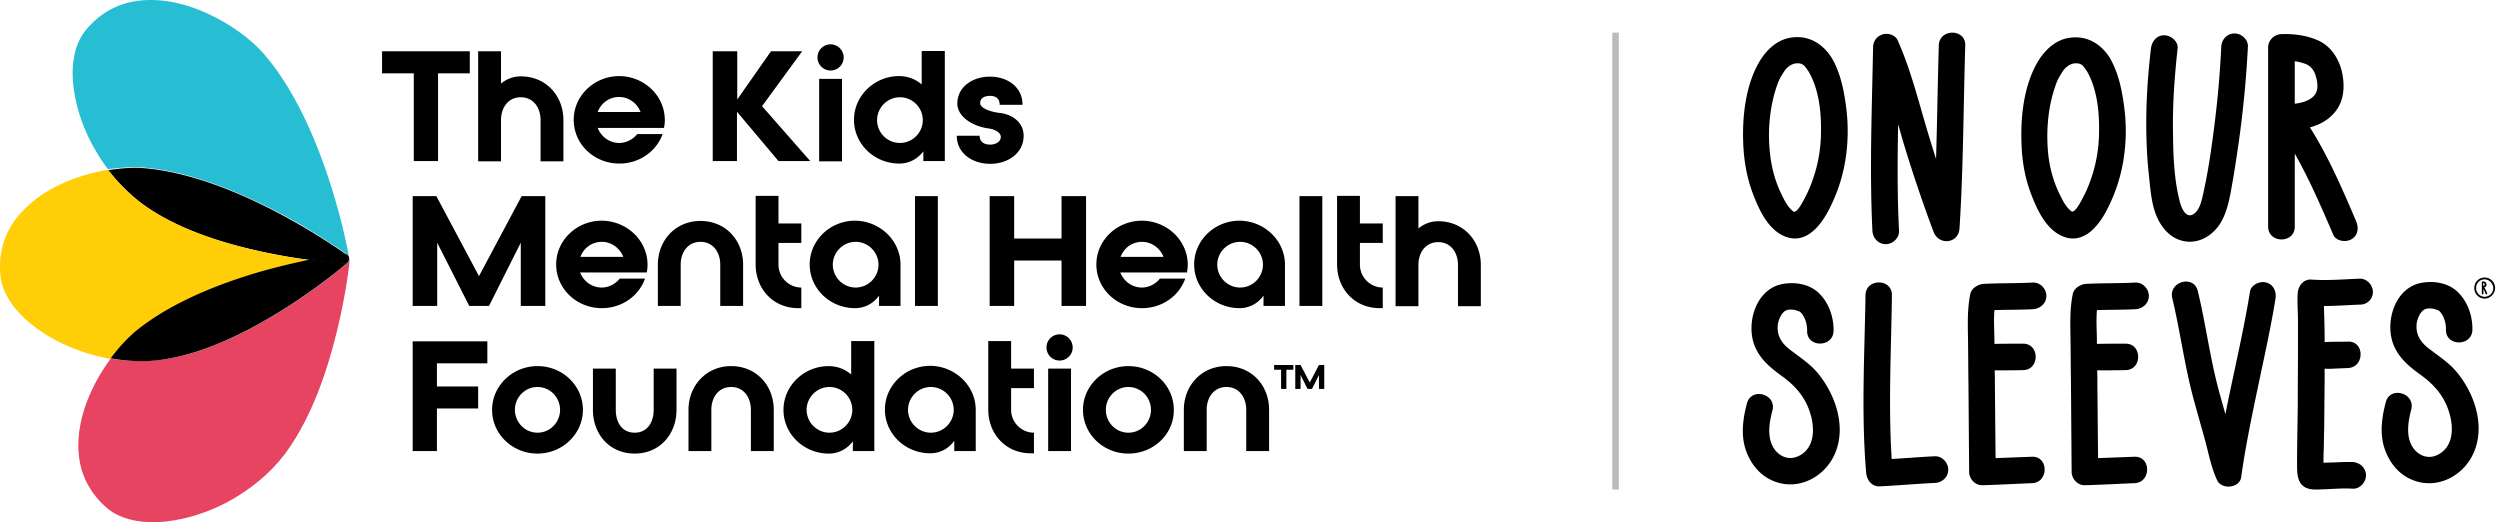 <svg width="383" height="80" viewBox="0 0 383 80" fill="none" xmlns="http://www.w3.org/2000/svg"><path stroke="#BBB" d="M247.5 5v70"/><path d="M21.823 25.656c7.554.555 15.706 4.182 21.212 7.085 5.933 3.16 10.158 6.275 10.2 6.275l.13.128a.324.324 0 0 1 .084.17c-.13-.768-1.025-5.59-2.946-11.48-1.92-5.933-5.25-14.17-10.328-19.847C37.316 4.786 30.06-.166 22.72.004c-3.927.086-7.17 1.665-9.604 4.653-1.707 2.09-2.348 5.335-1.793 9.133.47 3.244 1.665 6.488 3.415 9.433.555.94 1.152 1.835 1.792 2.69 2.05-.257 3.927-.343 5.293-.257z" fill="#27BDD3"/><path d="M22.335 31.63c4.61 3.202 11.097 5.635 19.335 7.257 6.103 1.195 10.926 1.494 10.97 1.494h.17c.17-.042.298-.127.426-.256a.61.61 0 0 0 .17-.426v-.214-.085c-.042-.044-.042-.13-.084-.172l-.128-.128c-.043-.043-4.27-3.116-10.2-6.274-5.507-2.945-13.616-6.53-21.214-7.085-1.366-.084-3.244 0-5.25.342 1.708 2.092 3.67 4.055 5.805 5.55z" fill="#000"/><path d="M53.492 39.826v-.17-.086.17c.043 0 .043 0 0 .086z" fill="#80618C"/><path d="M20.713 50.837c5.847-4.823 14.256-7.81 20.23-9.475 2.39-.64 4.568-1.152 6.446-1.536a78.072 78.072 0 0 1-5.678-.94c-8.237-1.62-14.725-4.054-19.334-7.255-2.177-1.493-4.14-3.456-5.805-5.633-4.268.726-9.347 2.518-12.847 6.06-2.774 2.775-4.012 6.147-3.67 10.03.213 2.69 2.005 5.464 5.036 7.81 2.56 2.008 5.72 3.5 9.006 4.44.938.256 1.877.47 2.816.64 1.324-1.792 2.647-3.2 3.8-4.14z" fill="#FFCE07"/><path d="M53.407 40.125l-.128.128c-.044.042-3.715 3.2-8.922 6.573-7.042 4.524-13.402 7.298-18.95 8.194-2.732.427-5.59.384-8.45-.085-2.52 3.414-4.867 8.152-4.952 13.018-.085 3.926 1.366 7.213 4.268 9.774 2.006 1.792 5.25 2.56 9.049 2.176 3.243-.34 6.572-1.408 9.603-3.03 3.372-1.835 6.445-4.31 8.664-7.256 3.372-4.48 6.103-10.883 8.067-19.036 1.366-5.59 1.878-10.114 1.92-10.797-.085.128-.128.256-.17.342z" fill="#E64461"/><path d="M52.852 40.338c.17-.043.3-.128.427-.256a.61.61 0 0 0 .17-.427v-.213-.086c.042.086.042.128.042.214v-.043c-.043-.17-.085-.34-.213-.427-.13-.128-.258-.17-.428-.213h-.214c-.042 0-2.134.256-5.292.94 3.158.426 5.292.554 5.292.554.086 0 .17 0 .214-.042z" fill="#000"/><path d="M25.366 55.02c5.548-.896 11.908-3.67 18.95-8.195 5.207-3.37 8.878-6.53 8.92-6.572l.13-.128c.04-.086.084-.17.127-.3v-.085-.17c0-.086-.043-.128-.043-.214v.299c0 .17-.086.34-.17.427a.886.886 0 0 1-.428.256h-.17c-.043 0-2.134-.128-5.293-.555a120.95 120.95 0 0 0-6.446 1.537c-6.018 1.664-14.383 4.652-20.23 9.475-1.11.94-2.476 2.347-3.756 4.097 2.817.512 5.72.598 8.408.128zM71.973 7.858v3.372h-4.865v13.444h-3.714V11.23H58.53V7.857h13.443zM73.254 7.858h3.5v4.95a4.716 4.716 0 0 1 3.03-1.11c3.884 0 6.53 2.99 6.53 6.702v6.317h-3.5V18.4c0-1.92-1.11-3.5-3.03-3.5-1.92 0-3.03 1.58-3.03 3.5v6.317h-3.5V7.857zM101.85 18.4c0 .427-.043.81-.128 1.195H91.564c.512 1.323 1.793 2.305 3.286 2.305 1.11 0 2.134-.555 2.775-1.366h3.884c-.94 2.646-3.544 4.524-6.617 4.524-3.884 0-7-2.988-7-6.7 0-3.67 3.116-6.702 7-6.702 3.84.043 6.957 3.03 6.957 6.744zm-3.713-1.238c-.512-1.323-1.793-2.305-3.287-2.305-1.536 0-2.774.94-3.286 2.305h6.573zM109.19 24.674V7.858h3.757v7.384l5.165-7.384h4.78l-6.146 8.408 7.384 8.408h-4.866l-6.36-7.555v7.554h-3.713zM129.25 8.797c0 1.11-.895 2.005-2.005 2.005a2.004 2.004 0 0 1-2.006-2.005c0-1.11.896-2.006 2.005-2.006 1.11 0 2.006.94 2.006 2.007zm-3.755 3.286h3.5v12.634h-3.5V12.083zM144.745 7.858v16.816h-3.287V23.18c-.853 1.152-2.176 1.878-3.67 1.878-3.84 0-6.957-2.988-6.957-6.7 0-3.67 3.117-6.702 6.915-6.702 1.323 0 2.518.47 3.457 1.28v-5.12h3.543v.042zM137.873 21.9c1.92 0 3.5-1.58 3.5-3.5s-1.58-3.5-3.5-3.5-3.5 1.58-3.5 3.5a3.49 3.49 0 0 0 3.5 3.5zM156.823 20.79c0 2.69-2.433 4.31-5.12 4.31-2.69 0-5.123-1.58-5.123-4.31h3.5c0 1.067.853 1.366 1.622 1.366.768 0 1.62-.384 1.62-1.195 0-.597-.767-1.11-1.834-1.28-2.433-.3-4.823-1.793-4.823-3.798 0-2.56 2.305-4.14 4.994-4.14 2.688 0 4.993 1.58 4.993 4.31h-3.5c0-1.067-.726-1.365-1.494-1.365-.77 0-1.495.298-1.495 1.11 0 .767 1.537 1.322 2.902 1.493 1.878.17 3.756 1.366 3.756 3.5zM63.223 46.868V30.052h3.628l6.53 12.25 6.532-12.25h3.627v16.816h-3.757v-9.69l-4.865 9.69h-3.03l-4.91-9.69v9.69h-3.755zM99.204 40.55c0 .428-.043.812-.128 1.196h-10.2c.51 1.323 1.79 2.305 3.285 2.305 1.11 0 2.135-.554 2.775-1.365h3.884c-.94 2.646-3.543 4.524-6.616 4.524-3.884 0-7-2.988-7-6.702 0-3.67 3.116-6.7 7-6.7 3.884.042 7 3.073 7 6.743zm-3.714-1.194c-.512-1.323-1.792-2.305-3.286-2.305-1.537 0-2.774.94-3.287 2.306h6.573zM107.313 33.85c3.884 0 6.53 2.988 6.53 6.7v6.318h-3.5V40.55c0-1.92-1.11-3.5-3.03-3.5-1.92 0-3.03 1.58-3.03 3.5v6.318h-3.5V40.55c0-3.67 2.646-6.7 6.53-6.7zM119.263 30.052v4.182h3.5v2.988h-3.5v3.33c0 1.92 1.58 3.5 3.5 3.5v3.157h-.47c-3.883 0-6.53-2.988-6.53-6.7v-10.5h3.5v.042zM137.958 40.55v6.318h-3.287v-1.58c-.81 1.153-2.133 1.922-3.67 1.922-3.84 0-6.956-2.988-6.956-6.702 0-3.67 3.115-6.7 6.957-6.7 3.842.042 6.958 3.073 6.958 6.743zm-3.372 0c0-1.92-1.58-3.5-3.5-3.5s-3.5 1.58-3.5 3.5c0 1.922 1.58 3.5 3.5 3.5s3.5-1.578 3.5-3.5zM140.177 30.052h3.5v16.816h-3.5V30.052zM151.616 46.868V30.052h3.756v6.487h7.255V30.05h3.756v16.816h-3.756V39.91h-7.255v6.958h-3.756zM181.962 40.55c0 .428-.042.812-.128 1.196h-10.2c.512 1.323 1.792 2.305 3.286 2.305 1.11 0 2.134-.554 2.774-1.365h3.884c-.94 2.646-3.542 4.524-6.615 4.524-3.884 0-7-2.988-7-6.702 0-3.67 3.116-6.7 7-6.7 3.884.042 7 3.073 7 6.743zm-3.713-1.194c-.513-1.323-1.794-2.305-3.287-2.305-1.537 0-2.775.94-3.287 2.306h6.573zM196.858 40.55v6.318h-3.287v-1.58a4.466 4.466 0 0 1-3.67 1.922c-3.84 0-6.956-2.988-6.956-6.702 0-3.67 3.116-6.7 6.957-6.7 3.842.042 6.958 3.073 6.958 6.743zm-3.372 0c0-1.92-1.58-3.5-3.5-3.5s-3.5 1.58-3.5 3.5c0 1.922 1.58 3.5 3.5 3.5s3.5-1.578 3.5-3.5zM199.077 30.052h3.5v16.816h-3.5V30.052zM208.34 30.052v4.182h3.5v2.988h-3.5v3.33c0 1.92 1.578 3.5 3.5 3.5v3.157h-.47c-3.885 0-6.53-2.988-6.53-6.7v-10.5h3.5v.042zM213.802 30.052h3.5v4.95a4.716 4.716 0 0 1 3.03-1.11c3.884 0 6.53 2.99 6.53 6.702v6.317h-3.5v-6.316c0-1.92-1.11-3.5-3.03-3.5-1.92 0-3.03 1.58-3.03 3.5v6.317h-3.5V30.053zM63.223 69.105V52.29h11.44v3.37h-7.727v3.543h6.317v3.372h-6.317v6.53h-3.713zM82.344 69.49c-3.84 0-6.956-2.99-6.956-6.702 0-3.67 3.115-6.7 6.956-6.7 3.842 0 6.958 2.987 6.958 6.7 0 3.67-3.116 6.7-6.958 6.7zm0-10.202c-1.92 0-3.457 1.58-3.457 3.5s1.537 3.5 3.457 3.5 3.458-1.58 3.458-3.5-1.537-3.5-3.458-3.5zM94.338 56.47v6.318c0 1.92.94 3.5 2.902 3.5 1.92 0 2.902-1.58 2.902-3.5V56.47h3.5v6.318c0 3.67-2.518 6.7-6.402 6.7-3.884 0-6.402-2.987-6.402-6.7V56.47h3.5zM112.008 56.087c3.884 0 6.53 2.988 6.53 6.7v6.318h-3.5v-6.317c0-1.92-1.11-3.5-3.03-3.5-1.92 0-3.03 1.58-3.03 3.5v6.317h-3.5v-6.317c0-3.67 2.688-6.7 6.53-6.7zM133.946 52.288v16.817h-3.287V67.61c-.855 1.153-2.178 1.88-3.67 1.88-3.843 0-6.96-2.99-6.96-6.702 0-3.67 3.117-6.7 6.916-6.7 1.323 0 2.518.47 3.457 1.28v-5.122h3.543v.042zm-6.872 14c1.92 0 3.5-1.58 3.5-3.5s-1.58-3.5-3.5-3.5-3.5 1.58-3.5 3.5 1.58 3.5 3.5 3.5zM149.482 62.788v6.317h-3.287v-1.58c-.81 1.153-2.134 1.92-3.67 1.92-3.842 0-6.957-2.986-6.957-6.7 0-3.67 3.115-6.7 6.957-6.7 3.84.042 6.957 3.073 6.957 6.743zm-3.372 0c0-1.92-1.58-3.5-3.5-3.5s-3.5 1.58-3.5 3.5 1.58 3.5 3.5 3.5 3.5-1.58 3.5-3.5zM154.902 52.288v4.183h3.5v2.99h-3.5v3.328c0 1.92 1.58 3.5 3.5 3.5v3.158h-.47c-3.883 0-6.53-2.987-6.53-6.7v-10.5h3.5v.042zM164.335 53.228c0 1.11-.897 2.006-2.006 2.006a2.003 2.003 0 0 1-2.007-2.006c0-1.11.896-2.006 2.006-2.006 1.108 0 2.005.896 2.005 2.006zm-3.756 3.243h3.5v12.635h-3.5V56.47zM172.87 69.49c-3.84 0-6.956-2.99-6.956-6.702 0-3.67 3.116-6.7 6.957-6.7 3.842 0 6.958 2.987 6.958 6.7.043 3.67-3.073 6.7-6.957 6.7zm0-10.202c-1.92 0-3.456 1.58-3.456 3.5s1.536 3.5 3.457 3.5c1.92 0 3.458-1.58 3.458-3.5s-1.537-3.5-3.457-3.5zM187.895 56.087c3.884 0 6.53 2.988 6.53 6.7v6.318h-3.5v-6.317c0-1.92-1.11-3.5-3.03-3.5-1.92 0-3.03 1.58-3.03 3.5v6.317h-3.5v-6.317c0-3.67 2.646-6.7 6.53-6.7zM198.14 55.916v.726h-1.068v2.945h-.81v-2.945h-1.068v-.726h2.945zM198.437 59.587v-3.67h.81l1.41 2.688 1.408-2.688h.81v3.67h-.81v-2.134l-1.067 2.134h-.683l-1.067-2.134v2.134h-.81zM291.5 21.494c1.407 4.717 2.99 9.4 4.716 14.012.81 2.147 3.838 1.83 3.98-.528.597-9.33.597-18.695.88-28.024.07-2.605-3.98-2.605-4.05 0-.176 5.81-.246 11.583-.422 17.392-.458-1.41-.88-2.817-1.303-4.19-1.407-4.717-2.57-9.47-4.576-13.977-.352-.81-1.478-1.162-2.288-.916a2.04 2.04 0 0 0-1.48 1.972c-.175 9.364-.562 18.764-.104 28.13.07 1.09.88 2.04 2.042 2.04 1.056 0 2.077-.914 2.04-2.04-.28-5.423-.245-10.88-.14-16.337.212.74.458 1.62.705 2.464zM278.965 20.825a22.136 22.136 0 0 1-1.162 6.442c-.317.95-.704 1.902-1.162 2.782-.386.738-.88 1.76-1.442 2.252-.07.07-.352.14-.246.176-.212-.035-.352-.176-.528-.352-.705-.67-1.162-1.655-1.585-2.535-.846-1.76-1.374-3.695-1.62-5.632-.458-3.52-.176-7.287.95-10.667.282-.81.388-1.09.88-1.9.106-.176.212-.317.317-.493.036-.035.036-.035.036-.07.07-.07.14-.177.21-.247.07-.106.177-.176.247-.246s.14-.106.21-.176c.037 0 .037-.036.072-.07.106-.07.21-.106.317-.177.034 0 .245-.105.316-.14.07 0 .457-.07.316-.07h.53s.28.07.315.07c.14.035.14.035.036 0 .14.07.246.14.387.247.14.105.493.598.704.915 1.69 2.887 2.007 6.583 1.9 9.893zm1.69-11.9c-1.443-2.323-3.697-3.626-6.443-3.133-2.006.352-3.59 1.866-4.612 3.556-2.182 3.626-2.71 8.52-2.534 12.674.105 2.64.563 5.28 1.513 7.745.95 2.464 2.323 5.457 4.928 6.478 2.993 1.162 5.175-1.373 6.478-3.732a25.267 25.267 0 0 0 2.71-7.886 27.96 27.96 0 0 0 .177-7.85c-.317-2.606-.81-5.282-2.077-7.605a1.922 1.922 0 0 1-.14-.247zM314.84 13.29c.282-.81.387-1.09.88-1.9.106-.176.21-.317.317-.493.035-.035.035-.035.035-.07.07-.07.14-.177.21-.247.072-.106.178-.176.248-.246s.14-.106.21-.176c.036 0 .036-.036.072-.07.105-.07.21-.107.316-.177.036 0 .247-.105.317-.14.07 0 .458-.07.317-.07h.528s.282.07.317.07c.14.035.14.035.035 0 .14.07.247.14.388.247.14.105.492.598.704.915 1.62 2.816 1.936 6.548 1.83 9.858a22.136 22.136 0 0 1-1.16 6.442c-.318.95-.706 1.9-1.163 2.782-.386.74-.88 1.76-1.443 2.253-.07.07-.352.14-.246.176-.21-.035-.35-.176-.527-.352-.704-.668-1.162-1.654-1.584-2.534-.846-1.76-1.374-3.697-1.62-5.633-.388-3.45-.142-7.252 1.02-10.632zm-3.66 16.477c.95 2.464 2.322 5.457 4.927 6.478 2.993 1.162 5.176-1.373 6.478-3.732a25.266 25.266 0 0 0 2.71-7.886c.424-2.605.494-5.246.177-7.85-.317-2.606-.81-5.282-2.077-7.605l-.106-.21c-1.444-2.325-3.697-3.628-6.443-3.135-2.007.352-3.59 1.866-4.612 3.556-2.183 3.626-2.71 8.52-2.535 12.674.07 2.57.528 5.246 1.48 7.71zM354.8 11.742c.316 1.09.42 2.288-.424 3.063-.704.67-1.76.95-2.816 1.09V9.384c.493.07.95.176 1.48.352.88.282 1.477.95 1.76 2.007zm-3.24 22.99V23.535c2.253 3.978 4.084 8.203 5.88 12.392.422 1.02 1.9 1.232 2.78.74 1.057-.6 1.162-1.76.74-2.782-2.112-4.93-4.225-9.857-7.076-14.364 1.232-.352 2.394-.88 3.344-1.83 1.83-1.725 2.077-4.19 1.584-6.55-.422-2.005-1.62-3.942-3.485-4.857-1.76-.845-3.873-1.127-5.81-1.056-1.09.034-2.04.914-2.04 2.04v27.46c.034 2.606 4.083 2.606 4.083 0zM331.563 5.405c-1.197 0-1.9.95-2.042 2.042-.492 4.225-.774 8.484-.703 12.744.035 2.184.14 4.367.387 6.55.21 2.006.352 4.19 1.056 6.055.775 2.042 2.288 3.873 4.577 4.19 2.218.316 4.26-1.02 5.386-2.887 1.056-1.796 1.408-3.98 1.76-5.985.388-2.183.705-4.366 1.022-6.55a165.17 165.17 0 0 0 1.373-14.398c.07-1.09-.986-2.042-2.042-2.042-1.162 0-1.972.916-2.042 2.042a149.17 149.17 0 0 1-.95 11.23c-.46 3.697-.95 7.394-1.76 11.02-.248 1.127-.564 2.958-1.726 3.486-1.056.458-1.69-1.126-1.9-1.97-.917-3.45-1.022-7.218-1.058-10.74-.07-4.26.247-8.518.705-12.743.14-1.092-1.02-2.042-2.042-2.042zM365.5 61.628c-.598 2.254-.95 4.753-.21 7.006.598 1.9 1.9 3.697 3.696 4.612 4.05 2.113 8.696-.28 10.175-4.365 1.48-4.013-.14-8.66-2.745-11.828-1.303-1.585-2.958-2.57-4.542-3.838-1.197-.986-1.76-2.077-1.654-3.52.034-.53.315-1.338.703-1.83.28-.318.387-.423.704-.53.28-.105.704-.105 1.162-.034.14.035.632.176.808.28-.035-.034-.28-.28.14.107.177.176.248.282.424.563.422.74.563 1.48.563 2.253-.07 2.606 4.013 2.606 4.048 0 .036-1.97-.633-4.048-2.006-5.527-1.444-1.584-3.697-2.007-5.74-1.655-4.118.706-5.702 5.95-4.364 9.437.81 2.04 2.323 3.31 4.048 4.576 1.445 1.02 2.677 2.183 3.592 3.732 1.514 2.605 2.29 7.076-.88 8.626-1.373.67-2.78.177-3.66-.985-1.233-1.69-.88-4.014-.353-5.985.632-2.535-3.275-3.627-3.91-1.092zM363.527 44.73c0-1.057-.915-2.078-2.042-2.042-2.464.105-4.964.316-7.428.14-1.162-.07-1.972.986-2.042 2.042-.106 1.41.035 2.817.035 4.225v4.295c0 2.957-.035 5.95-.035 8.907-.035 2.922-.106 5.844-.106 8.766 0 1.514 0 3.31 1.76 3.803.633.176 1.337.14 1.97.105 1.585-.034 3.205-.21 4.79-.104 1.09.07 2.04-.986 2.04-2.042 0-1.127-.914-1.972-2.04-2.042-1.057-.035-2.113.035-3.134.07-.458 0-.88.035-1.338.035v-.035c0-.598 0-1.232.035-1.83.035-1.092.035-2.22.07-3.31.036-2.36.036-4.717.07-7.076v-2.148c.388 0 .775.035 1.092 0l2.465-.105c2.605-.106 2.605-4.155 0-4.05-1.162.036-2.36 0-3.556.07v-.738c0-1.584-.07-3.204-.106-4.788 1.83 0 3.662-.14 5.457-.21 1.127.034 2.042-.81 2.042-1.937zM344.695 44.694c-1.02 6.302-2.535 12.534-3.767 18.765-.317-1.198-.67-2.36-.986-3.557-1.373-5.034-2.007-10.245-3.24-15.314-.597-2.536-4.505-1.48-3.907 1.09 1.232 5.175 1.9 10.49 3.31 15.63.563 2.043 1.126 4.05 1.69 6.057.563 2.077.95 4.224 1.865 6.196.705 1.514 3.486 1.232 3.697-.493.634-4.577 1.584-9.118 2.535-13.66.95-4.54 1.97-9.047 2.71-13.624.177-1.092-.28-2.183-1.408-2.5-.95-.282-2.323.317-2.5 1.408zM267.63 61.804c-.6 2.254-.952 4.753-.213 7.006.6 1.9 1.902 3.697 3.697 4.612 4.05 2.113 8.696-.28 10.174-4.365 1.48-4.014-.176-8.66-2.746-11.83-1.302-1.584-2.957-2.57-4.54-3.837-1.198-.986-1.76-2.077-1.656-3.52.035-.528.317-1.338.704-1.83.282-.318.388-.423.704-.53.282-.105.705-.105 1.162-.034.14.035.634.176.81.28-.035-.034-.282-.28.14.107.177.176.247.282.423.563.422.74.563 1.48.563 2.253-.07 2.605 4.013 2.605 4.048 0 .036-1.972-.633-4.05-2.006-5.528-1.443-1.584-3.696-2.007-5.738-1.655-4.12.705-5.703 5.95-4.366 9.435.81 2.042 2.324 3.31 4.05 4.577 1.443 1.02 2.675 2.182 3.59 3.73 1.514 2.606 2.288 7.077-.88 8.627-1.373.668-2.78.175-3.66-.986-1.234-1.69-.882-4.013-.354-5.984.67-2.535-3.238-3.626-3.907-1.092zM301.848 45.046c-.457 2.218-.387 4.47-.352 6.76.036 2.288.036 4.54.07 6.83l.106 13.66c0 1.056.916 2.077 2.042 2.04 2.535-.07 5.035-.21 7.57-.315 2.605-.07 2.605-4.154 0-4.048l-5.563.21-.105-11.23c0-.74 0-1.478-.035-2.217 1.444 0 2.887 0 4.33-.036 2.606 0 2.606-4.084 0-4.05-1.443 0-2.922 0-4.365.036v-.246c0-1.62-.14-3.275 0-4.93 1.972-.07 3.943-.035 5.915-.14 1.09-.07 2.042-.88 2.042-2.042 0-1.056-.916-2.077-2.042-2.042-2.57.14-5.14.07-7.675.21-.81.107-1.76.67-1.937 1.55zM289.843 45.222c.035-2.605-4.013-2.605-4.048 0-.14 9.083-.67 18.166.105 27.25.106 1.056.845 2.077 2.042 2.04 2.817-.14 5.668-.386 8.485-.527 1.09-.035 2.042-.88 2.042-2.04 0-1.058-.917-2.08-2.043-2.043-2.218.105-4.4.28-6.62.422-.527-8.344-.07-16.723.036-25.102zM317.55 45.046c-.457 2.218-.387 4.47-.35 6.76.034 2.288.034 4.54.07 6.83l.105 13.66c0 1.056.915 2.077 2.04 2.04 2.536-.07 5.036-.21 7.57-.315 2.606-.07 2.606-4.154 0-4.048l-5.562.21-.105-11.23c0-.74 0-1.478-.036-2.217 1.444 0 2.887 0 4.33-.036 2.606 0 2.606-4.084 0-4.05-1.443 0-2.92 0-4.365.036v-.246c0-1.62-.14-3.275 0-4.93 1.972-.07 3.943-.035 5.915-.14 1.09-.07 2.042-.88 2.042-2.042 0-1.056-.916-2.077-2.042-2.042-2.57.14-5.14.07-7.675.21-.845.107-1.76.67-1.936 1.55zM380.603 44.026l.21-.106c.107-.106.142-.247.107-.422a.516.516 0 0 0-.212-.317 1.244 1.244 0 0 0-.352-.07c-.07 0-.14.07-.14.14v1.726c0 .176.246.176.246 0v-.704c.14.247.246.528.352.775.035.07.106.07.176.035.07-.035.07-.106.035-.176a4.97 4.97 0 0 0-.422-.88zm.035-.493c.035.07.035.14-.035.176a.27.27 0 0 1-.176.07v-.423c.035 0 .07 0 .105.035.07.035.106.07.106.14z" fill="#000"/><path d="M380.64 45.75c-.88 0-1.585-.74-1.585-1.62 0-.914.704-1.618 1.584-1.618.88 0 1.618.704 1.618 1.62-.035.88-.74 1.62-1.62 1.62zm0-2.957c-.74 0-1.304.6-1.304 1.338 0 .74.6 1.34 1.303 1.34.738 0 1.337-.6 1.337-1.34-.035-.738-.634-1.337-1.338-1.337z" fill="#000"/></svg>
